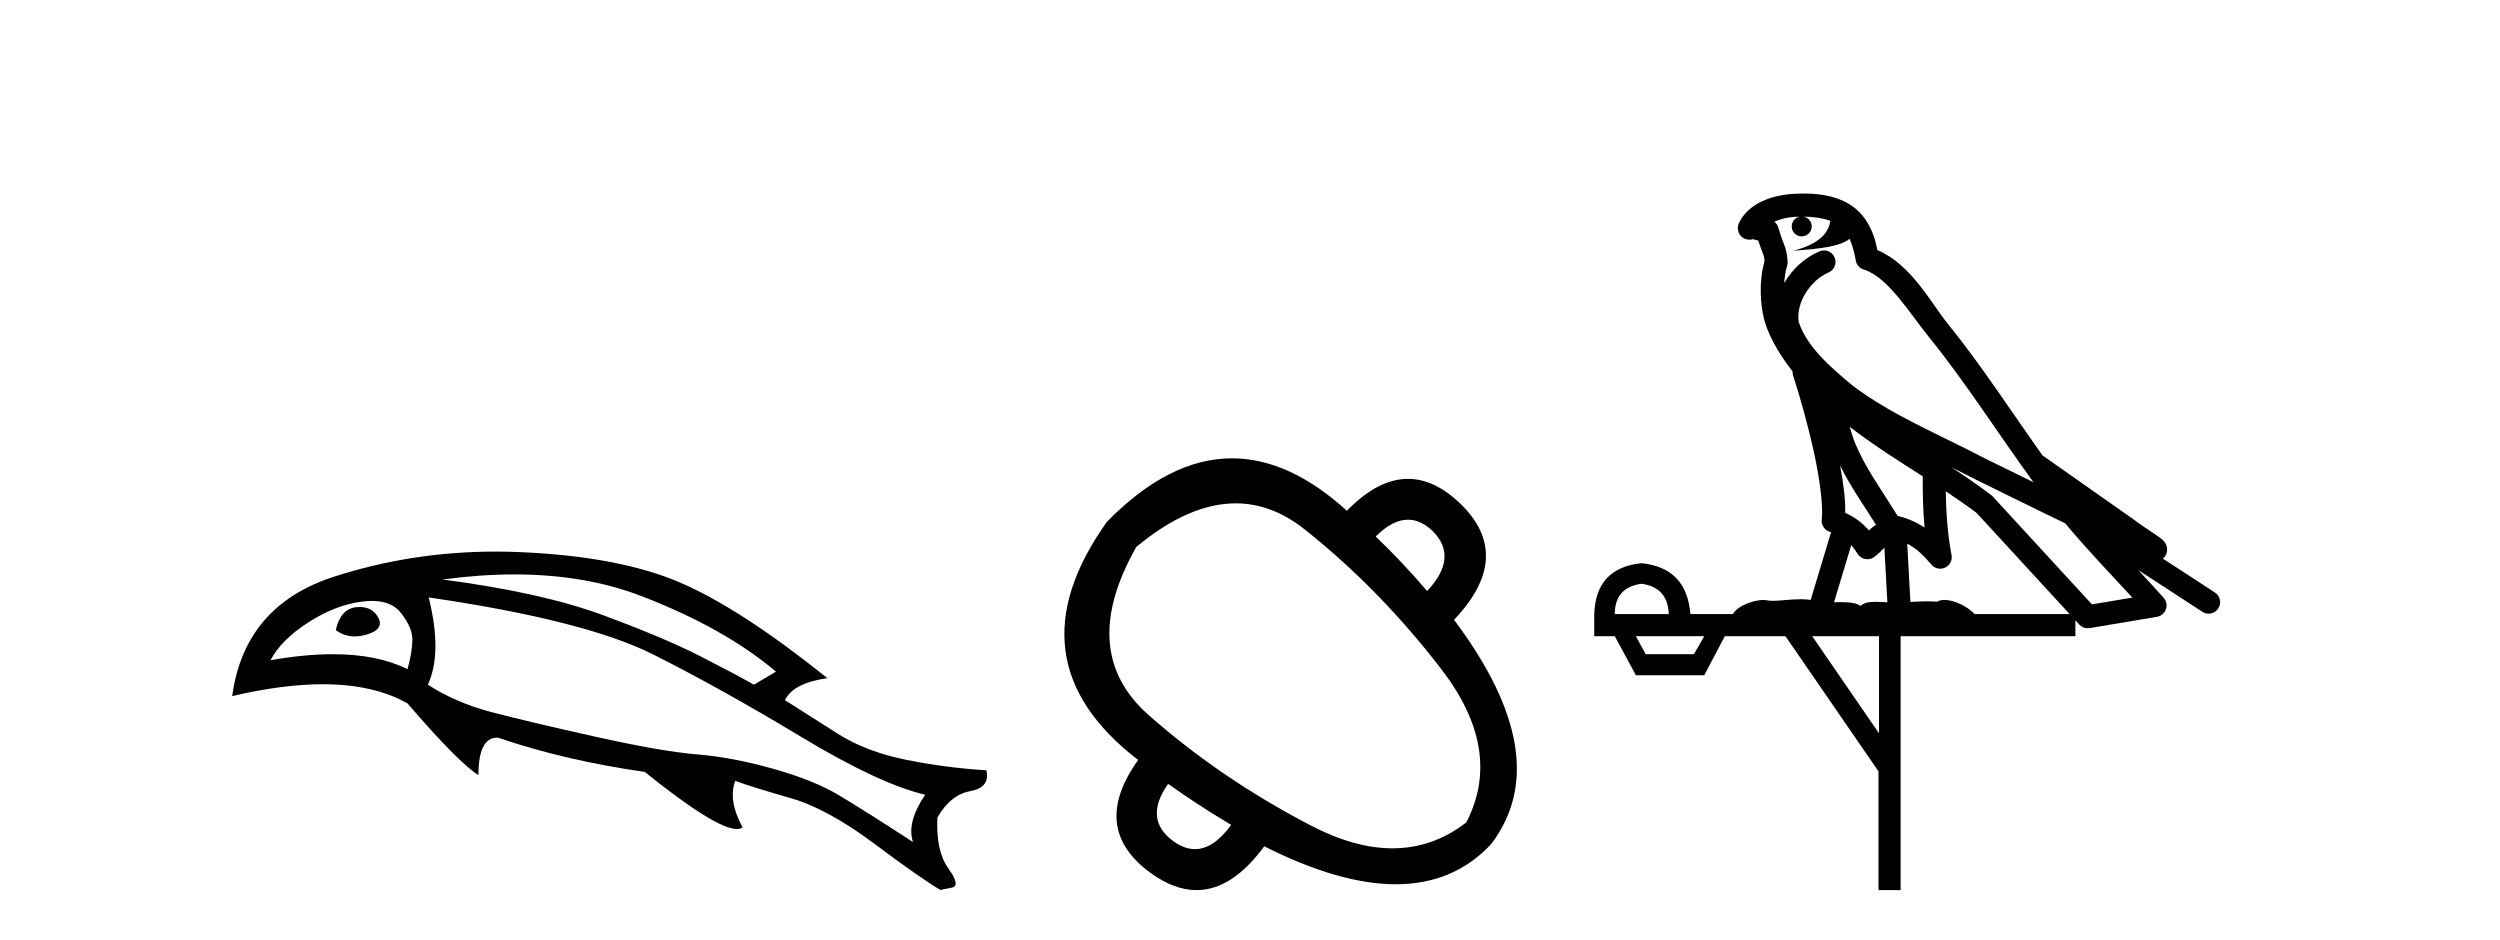 <?xml version='1.0' encoding='UTF-8' standalone='yes'?><svg xmlns='http://www.w3.org/2000/svg' xmlns:xlink='http://www.w3.org/1999/xlink' width='109.0' height='41.0' ><path d='M 15.685 26.466 Q 15.609 26.466 15.527 26.475 Q 14.852 26.546 14.638 27.47 Q 15.007 27.747 15.466 27.747 Q 15.714 27.747 15.989 27.666 Q 16.771 27.435 16.487 26.919 Q 16.237 26.466 15.685 26.466 ZM 16.216 26.2 Q 17.075 26.2 17.482 26.724 Q 17.98 27.364 17.98 27.879 Q 17.98 28.394 17.767 29.176 Q 16.461 28.524 14.515 28.524 Q 13.283 28.524 11.795 28.785 Q 12.257 27.897 13.448 27.133 Q 14.638 26.368 15.811 26.226 Q 16.025 26.2 16.216 26.2 ZM 22.43 25.045 Q 25.495 25.045 27.933 25.977 Q 31.558 27.364 33.833 29.283 L 32.873 29.852 Q 32.056 29.39 30.527 28.608 Q 28.999 27.826 26.315 26.83 Q 23.632 25.835 19.295 25.266 Q 20.937 25.045 22.43 25.045 ZM 18.691 26.048 Q 25.516 27.044 28.484 28.537 Q 31.452 30.03 34.9 32.109 Q 38.348 34.188 40.338 34.65 Q 39.521 35.859 39.805 36.712 Q 37.672 35.326 36.57 34.668 Q 35.468 34.011 33.691 33.513 Q 31.914 33.015 30.385 32.891 Q 28.857 32.767 25.907 32.109 Q 22.956 31.451 21.41 31.043 Q 19.864 30.634 18.655 29.852 Q 19.295 28.465 18.691 26.048 ZM 21.618 24.049 Q 17.953 24.049 14.567 25.142 Q 10.657 26.404 10.124 30.349 Q 12.329 29.833 14.074 29.833 Q 16.294 29.833 17.767 30.669 Q 19.97 33.229 20.859 33.797 Q 20.859 32.162 21.677 32.162 Q 21.694 32.162 21.712 32.162 Q 24.627 33.158 28.11 33.655 Q 31.207 36.145 32.126 36.145 Q 32.283 36.145 32.376 36.072 Q 31.736 34.899 32.056 34.046 L 32.056 34.046 Q 32.838 34.331 34.455 34.793 Q 36.073 35.255 38.116 36.783 Q 40.16 38.312 41.013 38.809 Q 41.085 38.774 41.493 38.703 Q 41.902 38.632 41.351 37.867 Q 40.8 37.103 40.871 35.646 Q 41.44 34.65 42.311 34.491 Q 43.182 34.331 43.004 33.584 Q 41.227 33.477 39.485 33.122 Q 37.743 32.767 36.517 31.985 Q 35.291 31.203 34.224 30.527 Q 34.58 29.781 36.073 29.567 Q 32.305 26.546 29.674 25.409 Q 27.044 24.271 22.761 24.076 Q 22.186 24.049 21.618 24.049 Z' style='fill:#000000;stroke:none' /><path d='M 61.39 22.659 Q 61.945 22.659 62.462 23.152 Q 63.61 24.3 62.222 25.768 Q 61.127 24.487 59.979 23.392 Q 60.713 22.659 61.39 22.659 ZM 53.876 21.946 Q 55.447 21.946 56.87 23.072 Q 60.14 25.661 62.849 29.185 Q 65.558 32.708 63.93 35.858 Q 62.471 36.987 60.713 36.987 Q 59.063 36.987 57.15 35.991 Q 53.2 33.936 50.076 31.173 Q 46.953 28.411 49.543 23.846 Q 51.835 21.946 53.876 21.946 ZM 50.931 34.176 Q 52.239 35.11 53.68 35.965 Q 52.912 37.022 52.101 37.022 Q 51.643 37.022 51.171 36.685 Q 49.836 35.724 50.931 34.176 ZM 53.716 19.983 Q 50.974 19.983 48.261 22.752 Q 43.964 28.784 49.623 33.135 Q 47.487 36.125 50.183 38.073 Q 51.206 38.809 52.169 38.809 Q 53.721 38.809 55.121 36.899 Q 58.406 38.554 60.856 38.554 Q 63.384 38.554 65.024 36.792 Q 67.88 33.002 63.396 27.023 Q 66.039 24.247 63.663 21.951 Q 62.54 20.878 61.388 20.878 Q 60.075 20.878 58.725 22.271 Q 56.208 19.983 53.716 19.983 Z' style='fill:#000000;stroke:none' /><path d='M 78.633 9.444 C 79.086 9.448 79.485 9.513 79.8 9.628 C 79.748 10.005 79.516 10.588 78.192 10.932 C 79.424 10.843 80.228 10.742 80.643 10.414 C 80.793 10.752 80.874 11.134 80.91 11.353 C 80.941 11.541 81.076 11.696 81.258 11.752 C 82.312 12.075 83.238 13.629 84.128 14.728 C 85.729 16.707 87.116 18.912 88.662 21.026 C 87.949 20.676 87.236 20.326 86.519 19.976 C 84.525 18.928 82.479 18.102 80.771 16.81 C 79.778 15.983 78.793 15.129 78.424 14.04 C 78.296 13.201 78.925 12.229 79.719 11.883 C 79.936 11.792 80.061 11.563 80.02 11.332 C 79.979 11.1 79.782 10.928 79.547 10.918 C 79.54 10.918 79.533 10.918 79.525 10.918 C 79.454 10.918 79.383 10.933 79.318 10.963 C 78.682 11.24 78.138 11.735 77.793 12.342 C 77.809 12.085 77.846 11.822 77.919 11.585 C 77.936 11.529 77.943 11.47 77.94 11.411 C 77.923 11.099 77.87 10.882 77.802 10.698 C 77.733 10.514 77.658 10.35 77.535 9.924 C 77.506 9.821 77.444 9.73 77.359 9.665 C 77.595 9.561 77.892 9.477 78.249 9.454 C 78.321 9.449 78.39 9.449 78.46 9.447 L 78.46 9.447 C 78.265 9.49 78.119 9.664 78.119 9.872 C 78.119 10.112 78.314 10.307 78.555 10.307 C 78.795 10.307 78.991 10.112 78.991 9.872 C 78.991 9.658 78.836 9.481 78.633 9.444 ZM 80.647 18.609 C 81.668 19.396 82.761 20.083 83.832 20.769 C 83.824 21.509 83.843 22.253 83.911 22.999 C 83.563 22.771 83.179 22.6 82.735 22.492 C 82.075 21.42 81.351 20.432 80.909 19.384 C 80.817 19.167 80.731 18.896 80.647 18.609 ZM 80.227 20.299 C 80.687 21.223 81.275 22.054 81.793 22.877 C 81.694 22.944 81.604 23.014 81.533 23.082 C 81.514 23.099 81.504 23.111 81.487 23.128 C 81.202 22.8 80.854 22.534 80.452 22.361 C 80.467 21.773 80.372 21.065 80.227 20.299 ZM 85.088 20.376 L 85.088 20.376 C 85.417 20.539 85.744 20.703 86.065 20.872 C 86.07 20.874 86.075 20.876 86.079 20.878 C 87.396 21.52 88.711 22.18 90.043 22.816 C 90.982 23.947 91.995 24.996 92.97 26.055 C 92.383 26.154 91.796 26.252 91.209 26.351 C 89.768 24.783 88.327 23.216 86.885 21.648 C 86.865 21.626 86.843 21.606 86.819 21.588 C 86.256 21.162 85.674 20.763 85.088 20.376 ZM 80.714 23.766 C 80.812 23.877 80.903 24.001 80.987 24.141 C 81.059 24.261 81.179 24.345 81.317 24.373 C 81.35 24.38 81.383 24.383 81.417 24.383 C 81.522 24.383 81.625 24.35 81.711 24.288 C 81.922 24.135 82.05 23.989 82.159 23.876 L 82.289 26.261 C 82.121 26.25 81.95 26.239 81.79 26.239 C 81.508 26.239 81.261 26.275 81.119 26.42 C 80.95 26.29 80.645 26.253 80.268 26.253 C 80.171 26.253 80.069 26.256 79.963 26.26 L 80.714 23.766 ZM 71.571 25.452 C 72.333 25.556 72.729 25.997 72.758 26.774 L 70.405 26.774 C 70.405 25.997 70.794 25.556 71.571 25.452 ZM 84.835 21.42 L 84.835 21.42 C 85.297 21.727 85.749 22.039 86.181 22.365 C 87.532 23.835 88.884 25.304 90.235 26.774 L 86.091 26.774 C 85.802 26.454 85.216 26.157 84.781 26.157 C 84.658 26.157 84.546 26.181 84.458 26.235 C 84.32 26.223 84.175 26.218 84.025 26.218 C 83.79 26.218 83.544 26.23 83.294 26.245 L 83.155 23.705 L 83.155 23.705 C 83.533 23.898 83.841 24.18 84.21 24.618 C 84.308 24.734 84.449 24.796 84.594 24.796 C 84.666 24.796 84.739 24.78 84.808 24.748 C 85.014 24.651 85.128 24.427 85.087 24.203 C 84.917 23.286 84.848 22.359 84.835 21.42 ZM 74.305 27.738 L 73.857 28.522 L 71.75 28.522 L 71.324 27.738 ZM 81.925 27.738 L 81.925 31.974 L 79.012 27.738 ZM 78.645 8.437 C 78.629 8.437 78.612 8.437 78.596 8.437 C 78.46 8.438 78.323 8.443 78.185 8.452 L 78.185 8.452 C 77.014 8.528 76.135 9.003 75.81 9.749 C 75.734 9.923 75.763 10.125 75.885 10.271 C 75.981 10.387 76.123 10.451 76.27 10.451 C 76.308 10.451 76.347 10.447 76.385 10.438 C 76.415 10.431 76.421 10.427 76.426 10.427 C 76.432 10.427 76.439 10.432 76.476 10.441 C 76.514 10.449 76.576 10.467 76.659 10.489 C 76.751 10.772 76.821 10.942 76.861 11.049 C 76.906 11.17 76.921 11.213 76.933 11.386 C 76.672 12.318 76.773 13.254 76.871 13.729 C 77.031 14.516 77.519 15.378 78.155 16.194 C 78.153 16.255 78.159 16.316 78.179 16.375 C 78.487 17.319 78.847 18.6 79.104 19.795 C 79.36 20.99 79.497 22.136 79.428 22.638 C 79.392 22.892 79.555 23.132 79.804 23.194 C 79.815 23.197 79.825 23.201 79.835 23.203 L 78.946 26.155 C 78.802 26.133 78.655 26.126 78.509 26.126 C 78.076 26.126 77.65 26.195 77.307 26.195 C 77.194 26.195 77.09 26.187 76.998 26.167 C 76.967 26.16 76.928 26.157 76.883 26.157 C 76.525 26.157 75.775 26.375 75.555 26.774 L 73.7 26.774 C 73.595 25.429 72.886 24.69 71.571 24.555 C 70.241 24.69 69.554 25.429 69.509 26.774 L 69.509 27.738 L 70.405 27.738 L 71.324 29.441 L 74.305 29.441 L 75.202 27.738 L 77.846 27.738 L 81.903 33.632 L 81.903 38.809 L 82.867 38.809 L 82.867 27.738 L 90.487 27.738 L 90.487 27.048 C 90.543 27.109 90.599 27.17 90.655 27.23 C 90.751 27.335 90.885 27.392 91.024 27.392 C 91.052 27.392 91.079 27.39 91.107 27.386 C 92.086 27.221 93.064 27.057 94.043 26.893 C 94.223 26.863 94.373 26.737 94.434 26.564 C 94.495 26.392 94.457 26.2 94.335 26.064 C 93.969 25.655 93.598 25.253 93.228 24.854 L 93.228 24.854 L 96.023 26.674 C 96.107 26.729 96.202 26.756 96.296 26.756 C 96.46 26.756 96.621 26.675 96.717 26.527 C 96.868 26.295 96.803 25.984 96.57 25.833 L 94.301 24.356 C 94.349 24.317 94.395 24.268 94.43 24.202 C 94.511 24.047 94.49 23.886 94.463 23.803 C 94.436 23.72 94.406 23.679 94.383 23.647 C 94.289 23.519 94.241 23.498 94.174 23.446 C 94.108 23.395 94.034 23.343 93.953 23.288 C 93.792 23.178 93.606 23.056 93.446 22.949 C 93.285 22.842 93.135 22.73 93.13 22.726 C 93.115 22.711 93.098 22.698 93.081 22.686 C 91.743 21.745 90.404 20.805 89.067 19.865 C 89.063 19.862 89.058 19.86 89.054 19.857 C 87.695 17.95 86.408 15.95 84.908 14.096 C 84.178 13.194 83.326 11.524 81.85 10.901 C 81.769 10.459 81.586 9.754 81.034 9.217 C 80.439 8.638 79.577 8.437 78.645 8.437 Z' style='fill:#000000;stroke:none' /></svg>